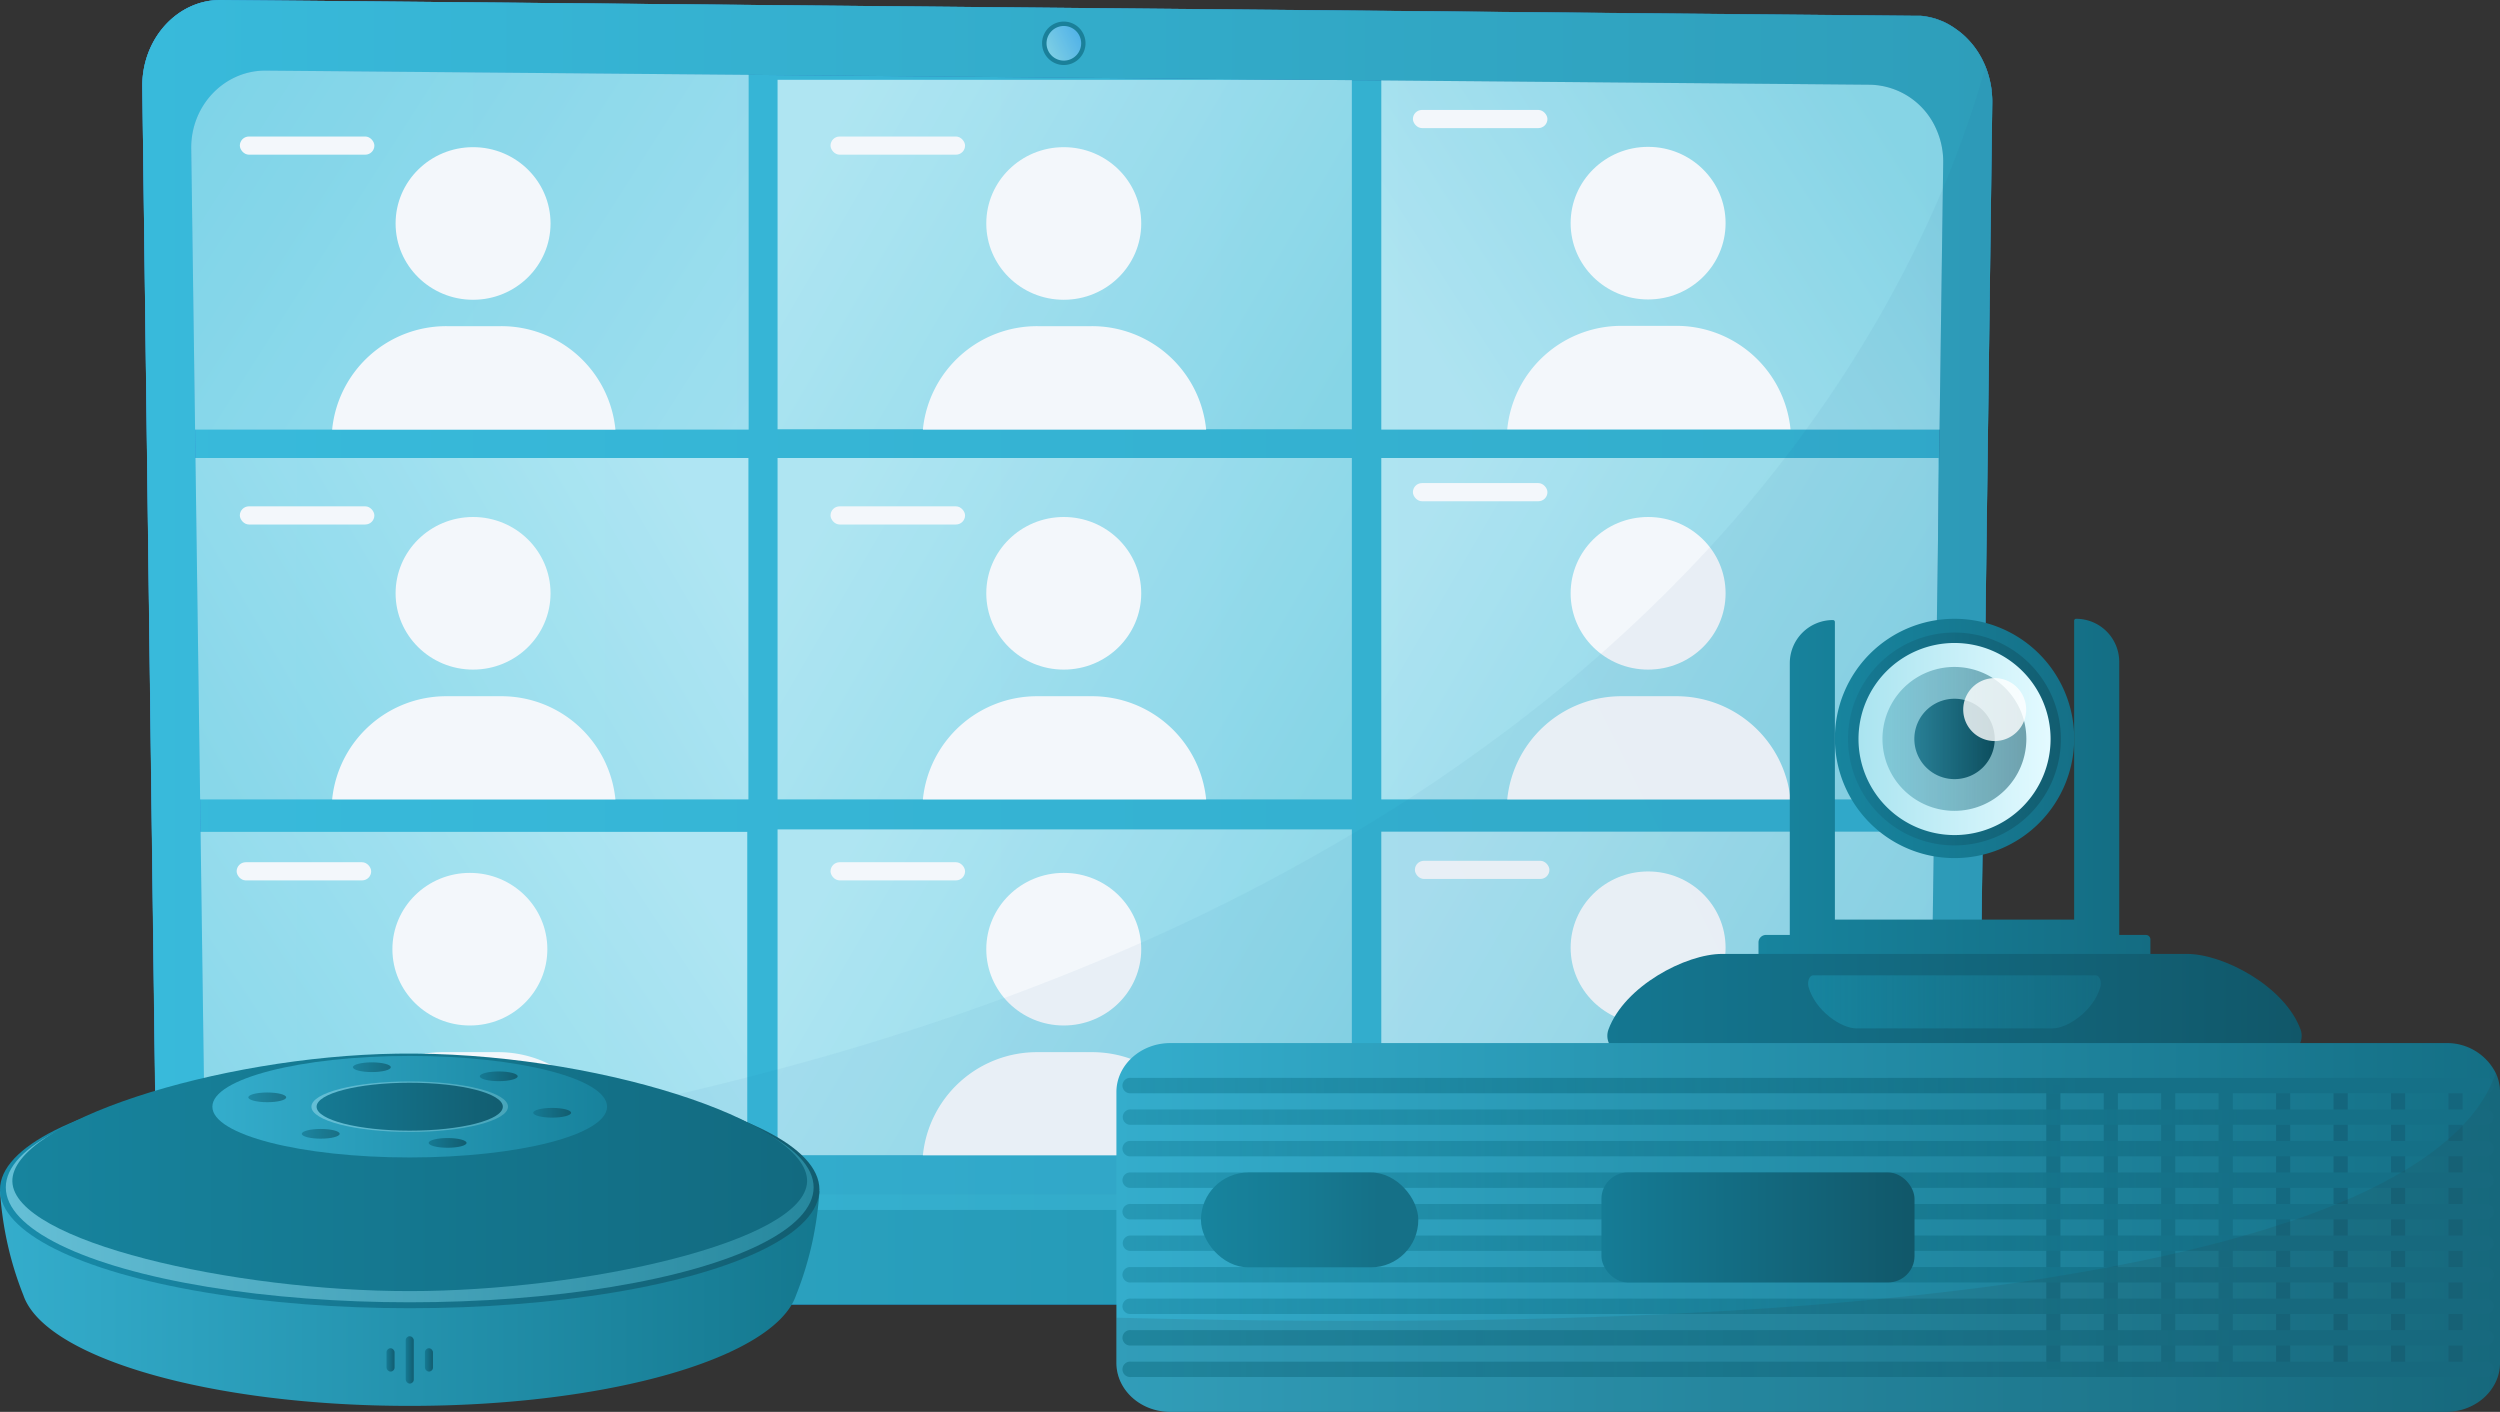 <svg xmlns="http://www.w3.org/2000/svg" xmlns:xlink="http://www.w3.org/1999/xlink" viewBox="0 0 556 314"><rect x="0" y="0" width="556" height="314" fill="#333333" stroke="none"/><defs><style>.cls-1{fill:url(#Безымянный_градиент_237);}.cls-2{fill:url(#Безымянный_градиент_49);}.cls-3{opacity:0.76;}.cls-4{fill:url(#Безымянный_градиент_130);}.cls-5{fill:#0f5990;}.cls-6{fill:url(#Безымянный_градиент_226);}.cls-7{opacity:0.6;}.cls-8{fill:url(#Безымянный_градиент_169);}.cls-9{opacity:0.7;}.cls-10{fill:url(#Безымянный_градиент_169-2);}.cls-11{fill:url(#Безымянный_градиент_169-3);}.cls-12{fill:url(#Безымянный_градиент_169-4);}.cls-13{fill:url(#Безымянный_градиент_169-5);}.cls-14{fill:url(#Безымянный_градиент_169-6);}.cls-15{fill:url(#Безымянный_градиент_169-7);}.cls-16{fill:url(#Безымянный_градиент_169-8);}.cls-17{fill:url(#Безымянный_градиент_169-9);}.cls-18{fill:#f3f7fb;}.cls-19{fill:url(#Безымянный_градиент_95);}.cls-20{fill:url(#Безымянный_градиент_265);}.cls-21{opacity:0.05;fill:url(#Безымянный_градиент_24);}.cls-22{fill:url(#Безымянный_градиент_127);}.cls-23{fill:url(#Безымянный_градиент_192);}.cls-24{fill:url(#Безымянный_градиент_102);}.cls-25{fill:url(#Безымянный_градиент_169-10);}.cls-26{opacity:0.53;fill:url(#Безымянный_градиент_186);}.cls-27{fill:url(#Безымянный_градиент_204);}.cls-28{fill:#fff;opacity:0.8;}.cls-29{fill:url(#Безымянный_градиент_121);}.cls-30{fill:url(#Безымянный_градиент_131);}.cls-31{fill:url(#Безымянный_градиент_225);}.cls-32{fill:url(#Безымянный_градиент_313);}.cls-33{fill:url(#Безымянный_градиент_241);}.cls-34{fill:url(#Безымянный_градиент_251);}.cls-35{fill:url(#Безымянный_градиент_262);}.cls-36{fill:url(#Безымянный_градиент_153);}.cls-37{fill:url(#Безымянный_градиент_102-2);}.cls-38{opacity:0.79;fill:url(#Безымянный_градиент_102-3);}.cls-39{fill:url(#Безымянный_градиент_102-4);}.cls-40{opacity:0.72;fill:url(#Безымянный_градиент_102-5);}.cls-41{fill:url(#Безымянный_градиент_102-6);}.cls-42{opacity:0.69;fill:url(#Безымянный_градиент_102-7);}.cls-43{fill:url(#Безымянный_градиент_102-8);}.cls-44{fill:url(#Безымянный_градиент_102-9);}.cls-45{fill:url(#Безымянный_градиент_102-10);}.cls-46{fill:url(#Безымянный_градиент_102-11);}.cls-47{fill:url(#Безымянный_градиент_243);}.cls-48{fill:#13728a;}.cls-49{fill:url(#Безымянный_градиент_283);}.cls-50{fill:#157087;}.cls-51{fill:#14667d;}.cls-52{fill:#146980;}.cls-53{fill:url(#Безымянный_градиент_324);}.cls-54{fill:url(#Безымянный_градиент_331);}.cls-55{fill:url(#Безымянный_градиент_331-2);}.cls-56{fill:url(#Безымянный_градиент_331-3);}.cls-57{fill:url(#Безымянный_градиент_331-4);}.cls-58{fill:url(#Безымянный_градиент_331-5);}.cls-59{fill:url(#Безымянный_градиент_331-6);}.cls-60{fill:url(#Безымянный_градиент_331-7);}.cls-61{fill:url(#Безымянный_градиент_30);}.cls-62{fill:url(#Безымянный_градиент_30-2);}.cls-63{opacity:0;}.cls-64{fill:url(#Безымянный_градиент_174);}.cls-65{fill:url(#Безымянный_градиент_31);}.cls-66{fill:url(#Безымянный_градиент_212);}.cls-67{fill:#27494f;opacity:0.15;}</style><linearGradient id="Безымянный_градиент_237" x1="31.65" y1="134.55" x2="443.08" y2="134.55" gradientUnits="userSpaceOnUse"><stop offset="0" stop-color="#38badb"/><stop offset="1" stop-color="#32accb"/></linearGradient><linearGradient id="Безымянный_градиент_49" x1="31.65" y1="134.55" x2="443.08" y2="134.55" gradientUnits="userSpaceOnUse"><stop offset="0" stop-color="#3790d4"/><stop offset="1" stop-color="#22679c"/></linearGradient><linearGradient id="Безымянный_градиент_130" x1="233.47" y1="11.56" x2="241.26" y2="7.7" gradientUnits="userSpaceOnUse"><stop offset="0" stop-color="#85c4f2"/><stop offset="1" stop-color="#59b3f2"/></linearGradient><linearGradient id="Безымянный_градиент_226" x1="105.65" y1="278.86" x2="340.24" y2="278.86" gradientUnits="userSpaceOnUse"><stop offset="0" stop-color="#106db4"/><stop offset="1" stop-color="#0f5f9c"/></linearGradient><linearGradient id="Безымянный_градиент_169" x1="37.26" y1="13.77" x2="166.16" y2="96.08" gradientUnits="userSpaceOnUse"><stop offset="0" stop-color="#aae4f0"/><stop offset="1" stop-color="#e3faff"/></linearGradient><linearGradient id="Безымянный_градиент_169-2" x1="425.88" y1="255.99" x2="317.85" y2="193.01" xlink:href="#Безымянный_градиент_169"/><linearGradient id="Безымянный_градиент_169-3" x1="425.88" y1="172.89" x2="317.85" y2="109.91" xlink:href="#Безымянный_градиент_169"/><linearGradient id="Безымянный_градиент_169-4" x1="294.79" y1="173.64" x2="184.33" y2="109.24" xlink:href="#Безымянный_градиент_169"/><linearGradient id="Безымянный_градиент_169-5" x1="295.14" y1="90.63" x2="184.01" y2="25.84" xlink:href="#Безымянный_градиент_169"/><linearGradient id="Безымянный_градиент_169-6" x1="294.79" y1="256.24" x2="184.33" y2="191.83" xlink:href="#Безымянный_градиент_169"/><linearGradient id="Безымянный_градиент_169-7" x1="8202.98" y1="172.89" x2="8094.95" y2="109.91" gradientTransform="matrix(1, 0, 0, -1, -8041.78, 279.65)" xlink:href="#Безымянный_градиент_169"/><linearGradient id="Безымянный_градиент_169-8" x1="49.15" y1="258.48" x2="153.12" y2="189.73" xlink:href="#Безымянный_градиент_169"/><linearGradient id="Безымянный_градиент_169-9" x1="418.04" y1="25.61" x2="321.79" y2="87.07" xlink:href="#Безымянный_градиент_169"/><linearGradient id="Безымянный_градиент_95" x1="14.02" y1="278.86" x2="460.71" y2="278.86" gradientUnits="userSpaceOnUse"><stop offset="0" stop-color="#34adcc"/><stop offset="1" stop-color="#188aa5"/></linearGradient><linearGradient id="Безымянный_градиент_265" x1="31.64" y1="134.54" x2="443.08" y2="134.54" gradientUnits="userSpaceOnUse"><stop offset="0" stop-color="#38badb"/><stop offset="1" stop-color="#2e9eba"/></linearGradient><linearGradient id="Безымянный_градиент_24" x1="65.51" y1="323.93" x2="490.36" y2="113.18" gradientUnits="userSpaceOnUse"><stop offset="0" stop-color="#106db4"/><stop offset="1" stop-color="#0e5283"/></linearGradient><linearGradient id="Безымянный_градиент_127" x1="391.09" y1="180.33" x2="478.27" y2="180.33" gradientUnits="userSpaceOnUse"><stop offset="0" stop-color="#17849e"/><stop offset="1" stop-color="#146c82"/></linearGradient><linearGradient id="Безымянный_градиент_192" x1="408.08" y1="164.21" x2="461.29" y2="164.21" gradientUnits="userSpaceOnUse"><stop offset="0" stop-color="#17849e"/><stop offset="1" stop-color="#157087"/></linearGradient><linearGradient id="Безымянный_градиент_102" x1="411.01" y1="164.33" x2="458.35" y2="164.33" gradientUnits="userSpaceOnUse"><stop offset="0" stop-color="#157a94"/><stop offset="1" stop-color="#125d70"/></linearGradient><linearGradient id="Безымянный_градиент_169-10" x1="413.33" y1="164.33" x2="456.04" y2="164.33" xlink:href="#Безымянный_градиент_169"/><linearGradient id="Безымянный_градиент_186" x1="418.66" y1="164.33" x2="450.71" y2="164.33" gradientUnits="userSpaceOnUse"><stop offset="0" stop-color="#17849e" stop-opacity="0.6"/><stop offset="1" stop-color="#0c5466"/></linearGradient><linearGradient id="Безымянный_градиент_204" x1="425.75" y1="164.33" x2="443.62" y2="164.33" gradientUnits="userSpaceOnUse"><stop offset="0" stop-color="#136f87" stop-opacity="0.8"/><stop offset="1" stop-color="#0d4e5e"/></linearGradient><linearGradient id="Безымянный_градиент_121" x1="357.46" y1="222.9" x2="511.9" y2="222.9" gradientUnits="userSpaceOnUse"><stop offset="0" stop-color="#147791"/><stop offset="1" stop-color="#115769"/></linearGradient><linearGradient id="Безымянный_градиент_131" x1="402.13" y1="222.82" x2="467.23" y2="222.82" gradientUnits="userSpaceOnUse"><stop offset="0" stop-color="#17849e"/><stop offset="1" stop-color="#157087" stop-opacity="0.7"/></linearGradient><linearGradient id="Безымянный_градиент_225" y1="285.06" x2="182.25" y2="285.06" gradientUnits="userSpaceOnUse"><stop offset="0" stop-color="#34adcc"/><stop offset="1" stop-color="#14788f"/></linearGradient><linearGradient id="Безымянный_градиент_313" y1="264.56" x2="182.25" y2="264.56" gradientUnits="userSpaceOnUse"><stop offset="0" stop-color="#188cab"/><stop offset="1" stop-color="#125d70"/></linearGradient><linearGradient id="Безымянный_градиент_241" x1="1.29" y1="264.07" x2="180.95" y2="264.07" gradientUnits="userSpaceOnUse"><stop offset="0" stop-color="#65bfd6"/><stop offset="1" stop-color="#27889e"/></linearGradient><linearGradient id="Безымянный_градиент_251" x1="2.75" y1="260.73" x2="179.5" y2="260.73" gradientUnits="userSpaceOnUse"><stop offset="0" stop-color="#17849e"/><stop offset="1" stop-color="#126a80"/></linearGradient><linearGradient id="Безымянный_градиент_262" x1="47.24" y1="246.13" x2="135.01" y2="246.13" gradientUnits="userSpaceOnUse"><stop offset="0" stop-color="#34adcc"/><stop offset="1" stop-color="#17829c"/></linearGradient><linearGradient id="Безымянный_градиент_153" x1="69.27" y1="246.13" x2="112.98" y2="246.13" gradientUnits="userSpaceOnUse"><stop offset="0" stop-color="#65bfd6"/><stop offset="1" stop-color="#47a5ba"/></linearGradient><linearGradient id="Безымянный_градиент_102-2" x1="70.41" y1="246.13" x2="111.84" y2="246.13" xlink:href="#Безымянный_градиент_102"/><linearGradient id="Безымянный_градиент_102-3" x1="78.49" y1="237.35" x2="86.91" y2="237.35" xlink:href="#Безымянный_градиент_102"/><linearGradient id="Безымянный_градиент_102-4" x1="106.71" y1="239.37" x2="115.13" y2="239.37" xlink:href="#Безымянный_градиент_102"/><linearGradient id="Безымянный_градиент_102-5" x1="67.12" y1="252.16" x2="75.54" y2="252.16" xlink:href="#Безымянный_градиент_102"/><linearGradient id="Безымянный_градиент_102-6" x1="118.59" y1="247.48" x2="127.02" y2="247.48" xlink:href="#Безымянный_градиент_102"/><linearGradient id="Безымянный_градиент_102-7" x1="55.23" y1="244.05" x2="63.66" y2="244.05" xlink:href="#Безымянный_градиент_102"/><linearGradient id="Безымянный_градиент_102-8" x1="95.34" y1="254.18" x2="103.76" y2="254.18" xlink:href="#Безымянный_градиент_102"/><linearGradient id="Безымянный_градиент_102-9" x1="85.96" y1="302.45" x2="87.75" y2="302.45" xlink:href="#Безымянный_градиент_102"/><linearGradient id="Безымянный_градиент_102-10" x1="90.23" y1="302.45" x2="92.02" y2="302.45" xlink:href="#Безымянный_градиент_102"/><linearGradient id="Безымянный_градиент_102-11" x1="94.5" y1="302.45" x2="96.29" y2="302.45" xlink:href="#Безымянный_градиент_102"/><linearGradient id="Безымянный_градиент_243" x1="232.7" y1="11.56" x2="240.48" y2="7.7" gradientUnits="userSpaceOnUse"><stop offset="0" stop-color="#97dbeb"/><stop offset="1" stop-color="#59b3f2"/></linearGradient><linearGradient id="Безымянный_градиент_283" x1="248.25" y1="272.99" x2="556" y2="272.99" gradientUnits="userSpaceOnUse"><stop offset="0" stop-color="#34adcc"/><stop offset="1" stop-color="#146f85"/></linearGradient><linearGradient id="Безымянный_градиент_324" x1="212.11" y1="241.43" x2="517.07" y2="241.43" gradientUnits="userSpaceOnUse"><stop offset="0" stop-color="#17849e" stop-opacity="0.5"/><stop offset="0.24" stop-color="#178099" stop-opacity="0.61"/><stop offset="0.66" stop-color="#15758c" stop-opacity="0.88"/><stop offset="0.82" stop-color="#157087"/></linearGradient><linearGradient id="Безымянный_градиент_331" x1="249.65" y1="248.45" x2="554.61" y2="248.45" xlink:href="#Безымянный_градиент_324"/><linearGradient id="Безымянный_градиент_331-2" x1="249.65" y1="255.46" x2="554.61" y2="255.46" xlink:href="#Безымянный_градиент_324"/><linearGradient id="Безымянный_градиент_331-3" x1="249.65" y1="262.47" x2="554.61" y2="262.47" xlink:href="#Безымянный_градиент_324"/><linearGradient id="Безымянный_градиент_331-4" x1="249.65" y1="269.48" x2="554.61" y2="269.48" xlink:href="#Безымянный_градиент_324"/><linearGradient id="Безымянный_градиент_331-5" x1="249.65" y1="276.49" x2="554.61" y2="276.49" xlink:href="#Безымянный_градиент_324"/><linearGradient id="Безымянный_градиент_331-6" x1="249.65" y1="283.51" x2="554.61" y2="283.51" xlink:href="#Безымянный_градиент_324"/><linearGradient id="Безымянный_градиент_331-7" x1="249.65" y1="290.52" x2="554.61" y2="290.52" xlink:href="#Безымянный_градиент_324"/><linearGradient id="Безымянный_градиент_30" x1="249.65" y1="297.53" x2="554.61" y2="297.53" gradientUnits="userSpaceOnUse"><stop offset="0" stop-color="#17849e" stop-opacity="0.7"/><stop offset="0.46" stop-color="#167a93" stop-opacity="0.84"/><stop offset="0.82" stop-color="#157087"/></linearGradient><linearGradient id="Безымянный_градиент_30-2" x1="249.65" y1="304.54" x2="554.61" y2="304.54" xlink:href="#Безымянный_градиент_30"/><linearGradient id="Безымянный_градиент_174" x1="259.91" y1="272.99" x2="303.1" y2="272.99" gradientUnits="userSpaceOnUse"><stop offset="0" stop-color="#14728a"/><stop offset="1" stop-color="#0f4f5e"/></linearGradient><linearGradient id="Безымянный_градиент_31" x1="267.09" y1="271.31" x2="315.43" y2="271.31" gradientUnits="userSpaceOnUse"><stop offset="0" stop-color="#17849e"/><stop offset="0.48" stop-color="#167a92"/><stop offset="0.82" stop-color="#157087"/></linearGradient><linearGradient id="Безымянный_градиент_212" x1="356.16" y1="272.99" x2="425.79" y2="272.99" gradientUnits="userSpaceOnUse"><stop offset="0" stop-color="#157c96"/><stop offset="1" stop-color="#115769"/></linearGradient></defs><g id="Слой_2" data-name="Слой 2"><g id="Слой_1-2" data-name="Слой 1"><path class="cls-1" d="M443.08,22.86,440,259.68a9.73,9.73,0,0,1-4,7.89,8.09,8.09,0,0,1-4.7,1.52H43.44a8.16,8.16,0,0,1-4.71-1.52,8.82,8.82,0,0,1-2-1.9,9.83,9.83,0,0,1-1.9-4.51,12,12,0,0,1-.12-1.48l-.37-28.07-.05-4.16L31.65,19.37C31.51,8.67,39.42-.08,49.18,0L425.85,3.5l.81,0,.49,0a11.53,11.53,0,0,1,1.18.15l.55.1a12.52,12.52,0,0,1,1.34.34c.19,0,.39.11.58.18s.29.1.43.15l.56.22q.38.15.75.33A16.07,16.07,0,0,1,435,6.48c.15.1.31.21.46.33A15.57,15.57,0,0,1,436.93,8c.13.12.26.24.39.38a18.35,18.35,0,0,1,3.19,4.19c.13.23.26.46.38.71s.24.48.35.73.17.4.26.58a17.45,17.45,0,0,1,.68,1.92l.18.62c.07.27.14.54.2.81s.12.56.17.83c.1.52.18,1.05.23,1.59,0,.18,0,.35.05.53A17.6,17.6,0,0,1,443.08,22.86Z"/><path class="cls-2" d="M443,20.93c0-.18,0-.35-.05-.53,0-.54-.13-1.07-.23-1.59a7.63,7.63,0,0,0-.17-.83c-.06-.27-.13-.54-.2-.81l-.18-.62a17.45,17.45,0,0,0-.68-1.92c-.09-.18-.17-.38-.26-.58s-.23-.48-.35-.73-.25-.48-.38-.71a18.35,18.35,0,0,0-3.19-4.19c-.13-.14-.26-.26-.39-.38a15.57,15.57,0,0,0-1.46-1.23c-.15-.12-.31-.23-.46-.33A16.07,16.07,0,0,0,432.54,5q-.37-.18-.75-.33l-.56-.22c-.14,0-.28-.11-.43-.15s-.39-.13-.58-.18a12.52,12.52,0,0,0-1.34-.34l-.55-.1a11.53,11.53,0,0,0-1.18-.15l-.49,0-.81,0L49.18,0C39.42-.08,31.51,8.67,31.65,19.37l2.68,208.08.42,32.23a12,12,0,0,0,.12,1.48,9.83,9.83,0,0,0,1.9,4.51,8.82,8.82,0,0,0,2,1.9,8.16,8.16,0,0,0,4.71,1.52H431.28a8.09,8.09,0,0,0,4.7-1.52,9.73,9.73,0,0,0,4-7.89l3.1-236.82A17.6,17.6,0,0,0,443,20.93ZM53.7,256.93a8.4,8.4,0,0,1-8.22-8.44L44.07,144.84l-.13-9.55L42.54,33.07c-.13-9.61,7.36-17.44,16.6-17.36L233,17.23l8.69.08,174.15,1.53a16.43,16.43,0,0,1,14.84,10,17.63,17.63,0,0,1,1.49,7.35l-1.36,98.35-.14,10.29-1.44,103.65a8.4,8.4,0,0,1-8.24,8.44Z"/><g class="cls-3"><path class="cls-4" d="M241.71,9.63a4.35,4.35,0,1,1-4.35-4.34A4.34,4.34,0,0,1,241.71,9.63Z"/><path class="cls-5" d="M237.36,14.46a4.83,4.83,0,1,1,4.84-4.83A4.84,4.84,0,0,1,237.36,14.46Zm0-8.68a3.85,3.85,0,1,0,3.86,3.85A3.86,3.86,0,0,0,237.36,5.78Z"/></g><rect class="cls-6" x="14.02" y="267.57" width="446.69" height="22.58" rx="5.87"/><g class="cls-7"><path class="cls-8" d="M38.18,95.54H166.5V15.82A1.83,1.83,0,0,0,164.7,14H38.11a1.82,1.82,0,0,0-1.8,1.85V93.63A1.94,1.94,0,0,0,38.18,95.54Z"/></g><g class="cls-9"><rect class="cls-10" x="307.2" y="184.96" width="123.93" height="75.93"/></g><g class="cls-9"><rect class="cls-11" x="307.2" y="101.86" width="123.93" height="75.93"/></g><g class="cls-9"><rect class="cls-12" x="172.93" y="101.86" width="127.72" height="75.93"/></g><g class="cls-9"><rect class="cls-13" x="172.93" y="17.75" width="127.72" height="77.72"/></g><g class="cls-9"><rect class="cls-14" x="172.93" y="184.46" width="127.72" height="75.93"/></g><g class="cls-9"><rect class="cls-15" x="42.52" y="101.86" width="123.93" height="75.93" transform="translate(208.97 279.65) rotate(-180)"/></g><g class="cls-9"><path class="cls-16" d="M166.19,185v74a2.36,2.36,0,0,1-2.2,2.5h-123a2.37,2.37,0,0,1-2.21-2.5V187.47A2.37,2.37,0,0,1,40.94,185H166.19Z"/></g><g class="cls-3"><path class="cls-4" d="M241.71,9.63a4.35,4.35,0,1,1-4.35-4.34A4.34,4.34,0,0,1,241.71,9.63Z"/><path class="cls-5" d="M237.36,14.46a4.83,4.83,0,1,1,4.84-4.83A4.84,4.84,0,0,1,237.36,14.46Zm0-8.68a3.85,3.85,0,1,0,3.86,3.85A3.86,3.86,0,0,0,237.36,5.78Z"/></g><g class="cls-9"><path class="cls-17" d="M432.85,95.54H307.2V17.68a1.78,1.78,0,0,1,1.76-1.8h124a1.78,1.78,0,0,1,1.76,1.8v76A1.9,1.9,0,0,1,432.85,95.54Z"/></g><ellipse class="cls-18" cx="366.54" cy="49.63" rx="17.23" ry="16.97"/><path class="cls-18" d="M398.21,95.47h-63a25.5,25.5,0,0,1,25.54-23h11.94A25.5,25.5,0,0,1,398.21,95.47Z"/><rect class="cls-19" x="14.02" y="267.57" width="446.69" height="22.58" rx="5.87"/><path class="cls-20" d="M443,20.93c0-.18,0-.35-.05-.53s0-.13,0-.19c-.05-.48-.12-.94-.21-1.4a7.63,7.63,0,0,0-.17-.83c-.06-.27-.13-.54-.2-.81s-.12-.42-.18-.63a17.86,17.86,0,0,0-.63-1.78.69.69,0,0,0-.05-.13c-.09-.19-.17-.39-.26-.58s-.23-.49-.35-.73-.25-.49-.38-.72a18.6,18.6,0,0,0-3.18-4.19c-.13-.14-.26-.26-.39-.38a15.57,15.57,0,0,0-1.46-1.23c-.15-.12-.31-.23-.46-.33A16.07,16.07,0,0,0,432.54,5q-.37-.18-.75-.33l-.56-.22c-.14-.05-.28-.11-.43-.15s-.39-.13-.58-.18a12.52,12.52,0,0,0-1.34-.34l-.56-.1a11.53,11.53,0,0,0-1.18-.15l-.49,0q-.4,0-.81,0L49.18,0C39.42-.09,31.51,8.66,31.65,19.37l2.68,208.07.42,32.24a12,12,0,0,0,.12,1.48,9.83,9.83,0,0,0,1.9,4.51,8.82,8.82,0,0,0,2,1.9,8.11,8.11,0,0,0,4.7,1.52H431.28a8.09,8.09,0,0,0,4.7-1.52,9.75,9.75,0,0,0,4-7.89l3.1-236.82A17.6,17.6,0,0,0,443,20.93ZM59.13,15.7,233,17.23l8.68.08,174.16,1.53a16.45,16.45,0,0,1,14.84,10,17.63,17.63,0,0,1,1.49,7.35l-.08,5.57-1.28,92.78-.14,10.28-1.44,103.66a8.4,8.4,0,0,1-8.24,8.44H53.7a8.41,8.41,0,0,1-8.23-8.44L44.06,144.83l-.13-9.55L42.53,33.07C42.4,23.46,49.9,15.63,59.13,15.7Z"/><ellipse class="cls-18" cx="366.54" cy="131.95" rx="17.23" ry="16.97"/><path class="cls-18" d="M398.21,177.79h-63a25.5,25.5,0,0,1,25.54-22.95h11.94A25.5,25.5,0,0,1,398.21,177.79Z"/><ellipse class="cls-18" cx="366.54" cy="210.78" rx="17.23" ry="16.97"/><path class="cls-18" d="M398.21,256.62h-63a25.5,25.5,0,0,1,25.54-23h11.94A25.5,25.5,0,0,1,398.21,256.62Z"/><rect class="cls-18" x="314.67" y="191.44" width="29.92" height="4.04" rx="2.02"/><ellipse class="cls-18" cx="105.21" cy="49.7" rx="17.23" ry="16.97"/><path class="cls-18" d="M136.87,95.54h-63a25.49,25.49,0,0,1,25.54-23h11.94A25.48,25.48,0,0,1,136.87,95.54Z"/><rect class="cls-18" x="53.34" y="30.36" width="29.92" height="4.04" rx="2.02"/><ellipse class="cls-18" cx="236.58" cy="49.7" rx="17.23" ry="16.97"/><path class="cls-18" d="M268.25,95.54h-63a25.5,25.5,0,0,1,25.54-23h11.94A25.5,25.5,0,0,1,268.25,95.54Z"/><rect class="cls-18" x="184.71" y="30.36" width="29.92" height="4.04" rx="2.02"/><ellipse class="cls-18" cx="236.58" cy="131.95" rx="17.23" ry="16.97"/><path class="cls-18" d="M268.25,177.79h-63a25.5,25.5,0,0,1,25.54-22.95h11.94A25.5,25.5,0,0,1,268.25,177.79Z"/><rect class="cls-18" x="184.71" y="112.61" width="29.92" height="4.04" rx="2.02"/><ellipse class="cls-18" cx="236.58" cy="211.1" rx="17.23" ry="16.97"/><path class="cls-18" d="M268.25,256.93h-63A25.5,25.5,0,0,1,230.77,234h11.94A25.5,25.5,0,0,1,268.25,256.93Z"/><rect class="cls-18" x="184.71" y="191.76" width="29.92" height="4.04" rx="2.02"/><ellipse class="cls-18" cx="105.21" cy="131.95" rx="17.23" ry="16.97"/><path class="cls-18" d="M136.87,177.79h-63A25.49,25.49,0,0,1,99.4,154.84h11.94A25.48,25.48,0,0,1,136.87,177.79Z"/><rect class="cls-18" x="53.34" y="112.61" width="29.92" height="4.04" rx="2.02"/><ellipse class="cls-18" cx="104.5" cy="211.1" rx="17.23" ry="16.97"/><path class="cls-18" d="M136.17,256.93h-63A25.5,25.5,0,0,1,98.69,234h11.94A25.5,25.5,0,0,1,136.17,256.93Z"/><rect class="cls-18" x="52.63" y="191.76" width="29.92" height="4.04" rx="2.02"/><path class="cls-21" d="M442.93,20.21l-.13,9.34-1.36,101.88-1.61,121.11a14,14,0,0,1-.65,4.08A13.77,13.77,0,0,1,437,260.8a12,12,0,0,1-9.58,4.87H36.81a10,10,0,0,1-1.94-4.6c1.77-.14,3.53-.29,5.29-.46q17.49-1.58,34-3.68l1.33-.17Q87,255.29,98,253.55a701.5,701.5,0,0,0,87.09-19.09c18.63-5.38,35.93-11.35,52-17.79,3-1.19,5.95-2.41,8.85-3.63a434.88,434.88,0,0,0,69.43-36.7c8.26-5.41,16-11,23.26-16.55q11.16-8.62,20.79-17.41c3.86-3.48,7.53-7,11.05-10.49l.1-.1q6.54-6.54,12.35-13c24.92-27.91,40.07-55.18,49.23-77,2.7-6.42,4.88-12.38,6.63-17.73q1.63-5,2.8-9.28a17.86,17.86,0,0,1,.63,1.78c.06.21.12.41.18.63s.14.54.2.81a7.63,7.63,0,0,1,.17.83C442.81,19.27,442.88,19.73,442.93,20.21Z"/><path class="cls-22" d="M477.26,207.93h-5.94V147.2a9.59,9.59,0,0,0-9.6-9.58h0a.43.43,0,0,0-.43.43v66.47H408.08V138.33a.43.43,0,0,0-.43-.43h0a9.59,9.59,0,0,0-9.6,9.59v60.44h-5.29a1.67,1.67,0,0,0-1.67,1.66V220.7h7v2.35h10V220.7h53.21v2.07h10V220.7h6.95V208.94A1,1,0,0,0,477.26,207.93Z"/><path class="cls-23" d="M408.08,164.21a26.61,26.61,0,1,0,26.61-26.59A26.59,26.59,0,0,0,408.08,164.21Z"/><path class="cls-24" d="M411,164.33a23.67,23.67,0,1,0,23.68-23.65A23.66,23.66,0,0,0,411,164.33Z"/><path class="cls-25" d="M413.33,164.33A21.36,21.36,0,1,0,434.69,143,21.35,21.35,0,0,0,413.33,164.33Z"/><path class="cls-26" d="M418.66,164.33a16,16,0,1,0,16-16A16,16,0,0,0,418.66,164.33Z"/><path class="cls-27" d="M425.75,164.33a8.94,8.94,0,1,0,8.94-8.93A8.93,8.93,0,0,0,425.75,164.33Z"/><path class="cls-28" d="M436.62,157.81a7,7,0,1,0,7-7A7,7,0,0,0,436.62,157.81Z"/><path class="cls-29" d="M509.29,233.66c1.92,0,3.17-2.53,2.35-4.72-3.56-9.61-17.15-16.79-25.27-16.79H383c-8.12,0-21.71,7.18-25.27,16.79-.82,2.19.43,4.72,2.35,4.72H509.29Z"/><path class="cls-30" d="M403.22,216.92c-.8,0-1.33,1.38-1,2.59,1.5,5.27,7.24,9.21,10.66,9.21h43.58c3.42,0,9.16-3.94,10.66-9.21.34-1.21-.19-2.59-1-2.59H403.22Z"/><path class="cls-31" d="M150.33,264.92c-15.47-4.65-36.29-7.5-59.21-7.5s-43.74,2.85-59.2,7.5H0a77.83,77.83,0,0,0,1.55,11.14,74.18,74.18,0,0,0,3.65,12h0c4.72,13.84,41.39,24.61,85.92,24.61s81.21-10.77,85.92-24.61h0a75.1,75.1,0,0,0,3.66-12,79.28,79.28,0,0,0,1.55-11.14Z"/><ellipse class="cls-32" cx="91.12" cy="264.56" rx="91.12" ry="26.39"/><ellipse class="cls-33" cx="91.12" cy="264.07" rx="89.83" ry="25.56"/><path class="cls-34" d="M2.75,262.77c.34,13.34,49.27,24.4,88.37,24.37,38.87,0,88-11,88.38-24.37s-47.76-29.08-91.18-28.44C48.07,234.93,2.42,249.78,2.75,262.77Z"/><ellipse class="cls-35" cx="91.12" cy="246.13" rx="43.89" ry="11.29"/><ellipse class="cls-36" cx="91.12" cy="246.13" rx="21.86" ry="5.62"/><ellipse class="cls-37" cx="91.12" cy="246.13" rx="20.71" ry="5.33"/><ellipse class="cls-38" cx="82.7" cy="237.35" rx="4.21" ry="1.08"/><ellipse class="cls-39" cx="110.92" cy="239.37" rx="4.21" ry="1.08"/><ellipse class="cls-40" cx="71.33" cy="252.16" rx="4.21" ry="1.08"/><ellipse class="cls-41" cx="122.8" cy="247.48" rx="4.21" ry="1.08"/><ellipse class="cls-42" cx="59.44" cy="244.05" rx="4.21" ry="1.08"/><ellipse class="cls-43" cx="99.55" cy="254.18" rx="4.21" ry="1.08"/><rect class="cls-44" x="85.96" y="299.85" width="1.79" height="5.19" rx="0.89"/><rect class="cls-45" x="90.23" y="297.18" width="1.79" height="10.53" rx="0.89"/><rect class="cls-46" x="94.5" y="299.85" width="1.79" height="5.19" rx="0.89"/><rect class="cls-18" x="314.23" y="107.44" width="29.92" height="4.04" rx="2.02"/><rect class="cls-18" x="314.23" y="24.45" width="29.92" height="4.04" rx="2.02"/><g class="cls-3"><path class="cls-47" d="M240.93,9.63a4.35,4.35,0,1,1-4.34-4.34A4.34,4.34,0,0,1,240.93,9.63Z"/><path class="cls-48" d="M236.59,14.46a4.83,4.83,0,1,1,4.83-4.83A4.84,4.84,0,0,1,236.59,14.46Zm0-8.68a3.85,3.85,0,1,0,3.86,3.85A3.85,3.85,0,0,0,236.59,5.78Z"/></g><path class="cls-49" d="M556,242.87V303.1c0,6-5.39,10.9-12,10.9H260.29c-6.64,0-12-4.88-12-10.9V242.87c0-6,5.4-10.89,12-10.89H544a12.12,12.12,0,0,1,11,6.55A9.84,9.84,0,0,1,556,242.87Z"/><rect class="cls-50" x="480.64" y="241.43" width="3.15" height="63.11"/><rect class="cls-50" x="467.87" y="241.43" width="3.15" height="63.11"/><rect class="cls-50" x="455.09" y="241.43" width="3.15" height="63.11"/><rect class="cls-51" x="518.98" y="241.43" width="3.15" height="63.11"/><rect class="cls-52" x="506.2" y="241.43" width="3.15" height="63.11"/><rect class="cls-50" x="493.42" y="241.43" width="3.15" height="63.11"/><rect class="cls-51" x="544.53" y="241.43" width="3.15" height="63.11"/><rect class="cls-51" x="531.76" y="241.43" width="3.15" height="63.11"/><path class="cls-53" d="M552.72,243.14H251.54a1.72,1.72,0,1,1,0-3.42H552.72a1.72,1.72,0,1,1,0,3.42Z"/><path class="cls-54" d="M552.72,250.15H251.54a1.71,1.71,0,1,1,0-3.41H552.72a1.71,1.71,0,1,1,0,3.41Z"/><path class="cls-55" d="M552.72,257.17H251.54a1.72,1.72,0,1,1,0-3.42H552.72a1.72,1.72,0,1,1,0,3.42Z"/><path class="cls-56" d="M552.72,264.18H251.54a1.72,1.72,0,1,1,0-3.42H552.72a1.72,1.72,0,1,1,0,3.42Z"/><path class="cls-57" d="M552.72,271.19H251.54a1.72,1.72,0,1,1,0-3.42H552.72a1.72,1.72,0,1,1,0,3.42Z"/><path class="cls-58" d="M552.72,278.2H251.54a1.71,1.71,0,1,1,0-3.41H552.72a1.71,1.71,0,1,1,0,3.41Z"/><path class="cls-59" d="M552.72,285.22H251.54a1.72,1.72,0,1,1,0-3.42H552.72a1.72,1.72,0,1,1,0,3.42Z"/><path class="cls-60" d="M552.72,292.23H251.54a1.72,1.72,0,1,1,0-3.42H552.72a1.72,1.72,0,1,1,0,3.42Z"/><path class="cls-61" d="M552.72,299.24H251.54a1.72,1.72,0,1,1,0-3.42H552.72a1.72,1.72,0,1,1,0,3.42Z"/><path class="cls-62" d="M552.72,306.25H251.54a1.72,1.72,0,1,1,0-3.42H552.72a1.72,1.72,0,1,1,0,3.42Z"/><g class="cls-63"><rect class="cls-64" x="259.91" y="262.16" width="43.19" height="21.66" rx="10.83"/></g><rect class="cls-65" x="267.09" y="260.76" width="48.34" height="21.1" rx="10.55"/><rect class="cls-66" x="356.16" y="260.76" width="69.63" height="24.45" rx="5.87"/><path class="cls-67" d="M556,242.87V303.1c0,6-5.39,10.9-12,10.9H260.29c-6.64,0-12-4.88-12-10.9V293.05c47.94,1.23,88.47.81,122.75-.82,17.56-.84,33.48-2,47.9-3.42,10.77-1.06,20.71-2.26,29.89-3.59q3.21-.47,6.3-1l3.14-.51c3.32-.54,6.54-1.1,9.64-1.67l1.56-.29,1.58-.31q5-1,9.64-2l3.14-.71,2.55-.59c2.44-.59,4.81-1.18,7.08-1.78l3.15-.85,2.8-.8q3.56-1,6.83-2.09c1.07-.34,2.12-.69,3.15-1l1.33-.46c2.95-1,5.71-2.08,8.3-3.14l.67-.28c.84-.34,1.67-.7,2.47-1q2.89-1.26,5.47-2.54c1.46-.73,2.85-1.45,4.17-2.18.75-.42,1.47-.83,2.17-1.24.34-.19.66-.39,1-.58q2.48-1.51,4.61-3c1.62-1.15,3.08-2.29,4.41-3.42l.61-.52c1.15-1,2.2-2,3.14-3l.05-.06a37.39,37.39,0,0,0,2.9-3.41,34,34,0,0,0,2.35-3.62,25.69,25.69,0,0,0,1.29-2.65,18.56,18.56,0,0,0,.73-1.94A9.84,9.84,0,0,1,556,242.87Z"/></g></g></svg>